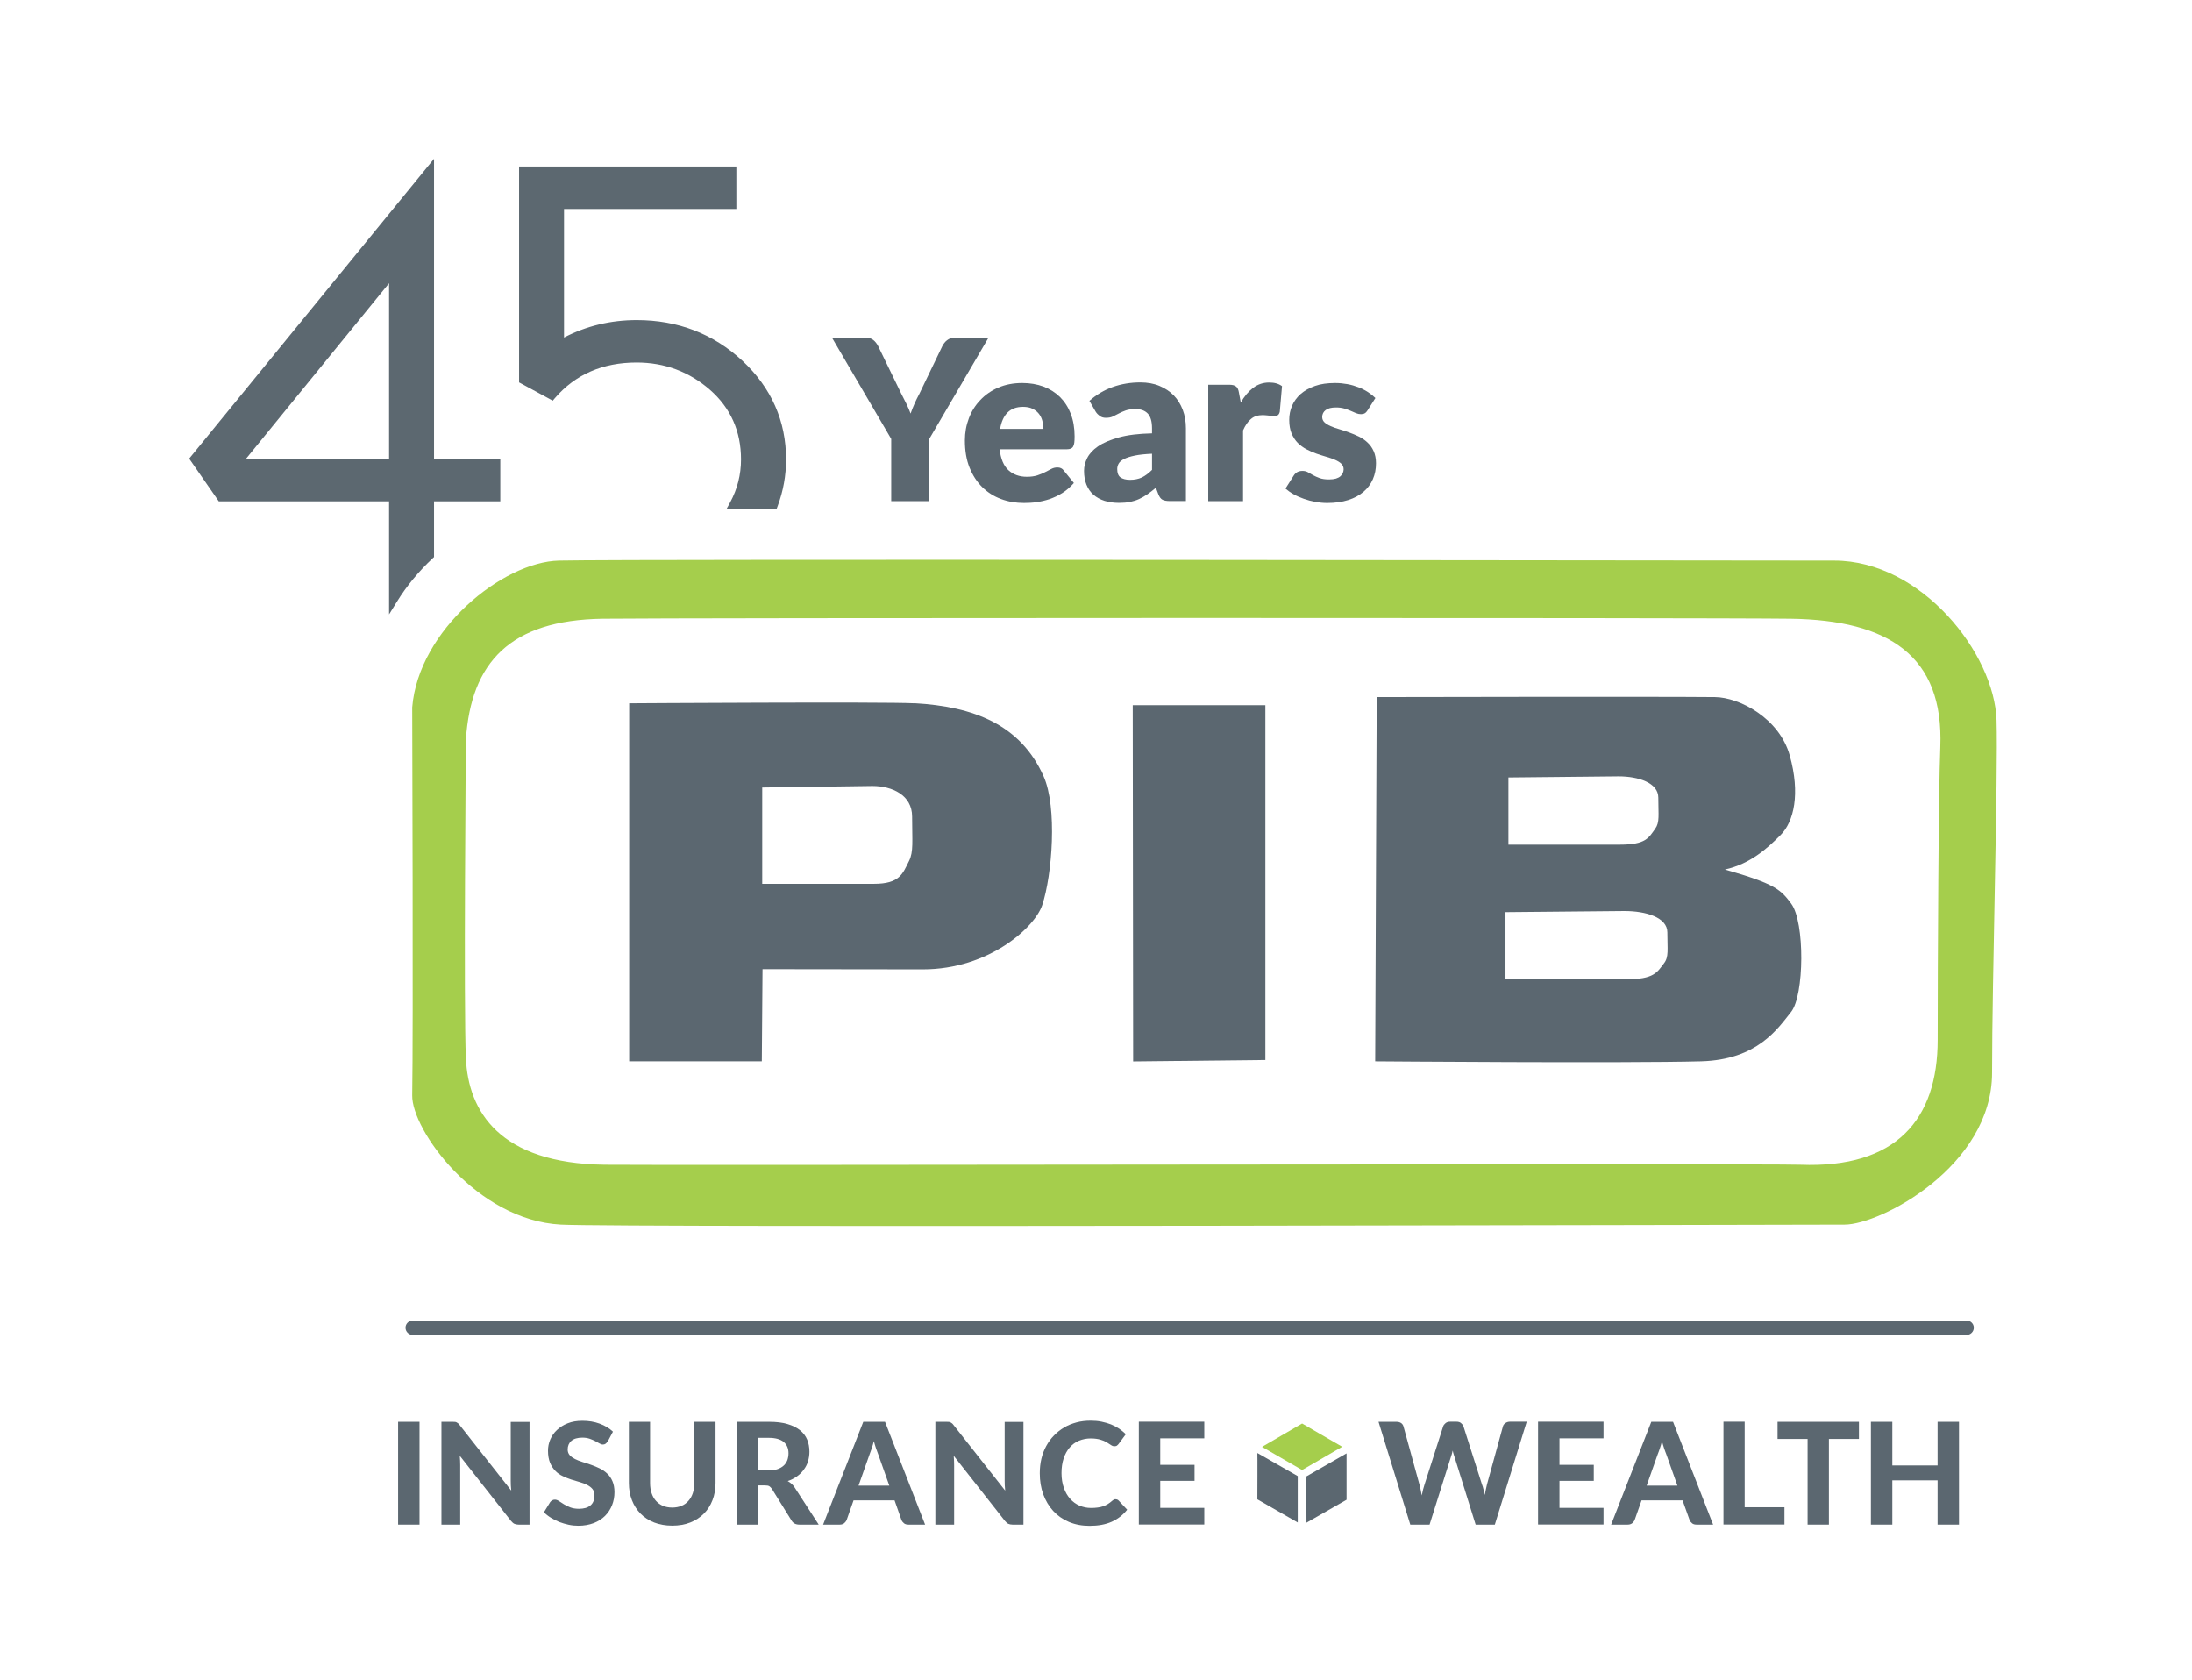 <?xml version="1.0" encoding="UTF-8"?><svg id="Layer_1" xmlns="http://www.w3.org/2000/svg" xmlns:xlink="http://www.w3.org/1999/xlink" viewBox="0 0 216 165.5"><defs><style>.cls-1{fill:none;}.cls-2{filter:url(#drop-shadow-1);}.cls-3{fill:#5b6770;}.cls-4{fill:#a5ce4c;}.cls-5{fill:#fff;}.cls-6{fill:#5c6870;}</style><filter id="drop-shadow-1" x="36.94" y="51.34" width="163.92" height="73.44" filterUnits="userSpaceOnUse"><feOffset dx="1.21" dy="1.21"/><feGaussianBlur result="blur" stdDeviation="1.21"/><feFlood flood-color="#231f20" flood-opacity="1"/><feComposite in2="blur" operator="in"/><feComposite in="SourceGraphic"/></filter></defs><polygon class="cls-1" points="38.76 45.64 38.76 26.73 23.35 45.64 38.76 45.64"/><path class="cls-1" d="M174.21,59.68c-7.54-.1-109.25-.1-117.01,0-7.62.1-10.93,2.97-11.41,9.88-.01,1.43-.22,26.65,0,31.25.27,5.6,4.06,8.38,11.59,8.48,2.34.03,25.28.01,49.58,0,17.81-.02,35.95-.03,49.07-.03,10.95,0,18.4.01,19.25.04,3.96.15,6.89-.67,8.74-2.46,1.74-1.67,2.62-4.28,2.62-7.76h0c0-7.75.08-24.52.26-28.95.13-3.24-.57-5.62-2.12-7.25-1.97-2.08-5.43-3.12-10.56-3.19Z"/><path class="cls-6" d="M42.36,54.71v-5.73h6.53v-3.34h-6.53v-28.81l-23.18,28.39,2.61,3.77h16.98v10.09c.99-1.61,2.22-3.08,3.59-4.36ZM38.76,45.64h-15.41l15.41-18.9v18.9Z"/><path class="cls-6" d="M38.34,60.55v-11.15h-16.78l-2.92-4.21,24.13-29.54v29.57h6.53v4.18h-6.53v5.49l-.13.12c-1.38,1.29-2.57,2.73-3.52,4.27l-.78,1.26ZM22,48.56h17.18v9.12c.8-1.12,1.72-2.18,2.75-3.16v-5.97h6.53v-2.51h-6.53v-28.05l-22.24,27.23,2.31,3.33ZM39.18,46.05h-16.71l16.71-20.5v20.5ZM24.23,45.22h14.11v-17.31l-14.11,17.31Z"/><path class="cls-6" d="M77.03,45.27c0-3.69-1.39-6.83-4.18-9.42-2.79-2.59-6.16-3.89-10.12-3.89-2.74,0-5.27.67-7.57,2.01v-13.8h16.98v-3.34h-20.57v20.61l2.81,1.52c2.09-2.43,4.88-3.65,8.36-3.65,2.87,0,5.38.93,7.51,2.8,2.13,1.86,3.2,4.26,3.2,7.17,0,1.58-.38,3.06-1.12,4.43,1.27,0,2.57,0,3.92,0,.52-1.38.79-2.85.79-4.42Z"/><path class="cls-6" d="M71.61,50.12l.34-.62c.71-1.31,1.07-2.73,1.07-4.23,0-2.78-1.03-5.08-3.06-6.86-2.05-1.79-4.48-2.69-7.23-2.69-3.34,0-6.04,1.18-8.04,3.5l-.22.26-3.32-1.8v-21.27h21.41v4.18h-16.98v12.67c2.19-1.14,4.6-1.72,7.16-1.72,4.05,0,7.55,1.35,10.41,4,2.86,2.67,4.31,5.94,4.31,9.73,0,1.59-.28,3.12-.82,4.57l-.1.27h-4.92ZM62.73,34.88c2.96,0,5.58.98,7.79,2.9,2.22,1.94,3.34,4.46,3.34,7.49,0,1.4-.29,2.75-.86,4.01h2.95c.44-1.27.67-2.62.67-4.01,0-3.55-1.36-6.61-4.05-9.12-2.69-2.51-6-3.78-9.84-3.78-2.66,0-5.13.66-7.36,1.95l-.63.36v-14.94h16.98v-2.51h-19.73v19.94l2.3,1.24c2.14-2.35,4.98-3.54,8.45-3.54Z"/><g class="cls-2"><path class="cls-5" d="M194.9,69.59c-.19-6.23-7.3-14.93-15.8-14.93s-116.91-.16-124.15,0c-5.48.12-13.66,6.47-14.29,13.72,0,0,.11,30.7,0,36.27-.06,3.2,6.23,11.67,14.48,12.09,5.66.29,121.5,0,124.96,0s14.35-5.44,14.35-14.21.6-27.8.44-32.94Z"/><path class="cls-5" d="M89,117.55c-20.86,0-32.21-.04-33.89-.13-8.71-.45-15.19-9.3-15.12-12.78.11-5.5,0-35.95,0-36.26.64-7.48,8.9-14.26,14.95-14.4,5.86-.13,78.63-.05,109.7-.01,7.54,0,12.83.01,14.46.01,8.47,0,16.27,8.72,16.48,15.59h0c.09,2.84-.05,9.74-.2,17.05-.12,5.88-.24,11.96-.24,15.91,0,9.04-11.16,14.88-15.03,14.88-.47,0-2.96,0-6.94.01-36.42.08-64.52.11-84.18.11ZM88.51,55.26c-17.45,0-31.14.02-33.54.07-4.95.11-13.02,6.02-13.63,13.1,0,.25.11,30.71,0,36.23-.06,3.01,6.02,11,13.84,11.4,3.24.16,42.94.17,117.99.01,3.98,0,6.47-.01,6.94-.01,3.41,0,13.68-5.47,13.68-13.53,0-3.96.12-10.05.24-15.94.15-7.29.28-14.18.2-16.98h0c-.17-5.62-6.74-14.28-15.13-14.28-1.63,0-6.92,0-14.46-.01-18.31-.02-51.1-.06-76.13-.06Z"/><path class="cls-4" d="M195.53,69.77c-.19-6.56-7.39-15.74-15.99-15.74s-118.34-.17-125.67,0c-5.54.13-13.83,6.82-14.46,14.46,0,0,.11,32.36,0,38.23-.07,3.38,6.31,12.3,14.65,12.74,5.73.31,122.99,0,126.5,0s14.53-5.73,14.53-14.97.6-29.31.44-34.73ZM189.73,101.25c0,7.84-4.08,12.68-13.53,12.31-3.26-.13-112.5.08-117.84,0-10.35-.14-13.41-5.24-13.66-10.47-.23-4.83,0-31.43,0-31.43.51-7.58,4.33-11.77,13.48-11.9,6.83-.09,109.06-.11,117.07,0,9.64.14,15.09,3.64,14.74,12.63-.18,4.45-.26,21.27-.26,28.87Z"/><polygon class="cls-3" points="110.41 68.28 110.45 103.38 123.48 103.24 123.48 68.28 110.41 68.28"/><path class="cls-3" d="M175.31,87.85c-1.03-1.37-1.51-1.95-6.55-3.38,2.48-.54,4.19-2.09,5.49-3.4,1.31-1.31,1.96-4.07.9-7.84-1.03-3.68-4.97-5.73-7.38-5.75-5.88-.06-33.32,0-33.32,0l-.15,35.89s24.59.2,32.1,0c5.58-.15,7.57-3.23,8.88-4.86,1.31-1.63,1.37-8.86.02-10.67ZM147.43,75.4l10.85-.11c1.96,0,3.92.63,3.92,2.1,0,1.7.15,2.42-.3,3.05-.64.89-.9,1.58-3.47,1.58h-11v-6.62ZM162.76,93.71c-.68.89-.97,1.58-3.74,1.58h-11.88v-6.62l11.72-.11c2.12,0,4.23.63,4.23,2.1,0,1.69.16,2.42-.33,3.05Z"/><path class="cls-3" d="M88.88,68.09c-2.94-.16-28.09,0-28.09,0v35.28h13.07l.07-9.08s11.07.02,15.8.02c6.53,0,11.04-4.16,11.76-6.33.98-2.94,1.51-9.64.13-12.71-2.27-5.07-6.86-6.86-12.74-7.19ZM88.37,83.62c-.64,1.27-.91,2.26-3.47,2.26h-11v-9.49l10.85-.15c1.96,0,3.92.9,3.92,3.01,0,2.43.15,3.46-.3,4.37Z"/></g><path class="cls-3" d="M91.56,43.25v6.13h-3.74v-6.13l-5.84-9.98h3.3c.32,0,.58.08.77.23s.34.34.47.58l2.28,4.69c.19.37.36.71.52,1.03.16.32.29.64.41.95.11-.32.24-.64.38-.96.14-.32.31-.66.5-1.02l2.26-4.69c.05-.1.11-.19.19-.29.07-.1.16-.18.26-.26.1-.08.21-.14.34-.19.13-.05.27-.07.43-.07h3.32l-5.84,9.98Z"/><path class="cls-3" d="M98.5,44.25c.11.96.4,1.65.87,2.08.47.43,1.08.65,1.82.65.4,0,.74-.05,1.03-.14.29-.1.54-.2.77-.32.22-.12.43-.22.62-.32.19-.1.39-.14.59-.14.27,0,.48.1.62.3l1,1.23c-.35.4-.74.74-1.14.99s-.83.45-1.26.6c-.43.14-.86.24-1.29.3-.43.06-.84.08-1.23.08-.8,0-1.56-.13-2.26-.39s-1.32-.65-1.85-1.17c-.53-.52-.94-1.16-1.25-1.92-.31-.77-.46-1.66-.46-2.68,0-.77.13-1.49.39-2.18.26-.69.64-1.29,1.13-1.8.49-.52,1.08-.93,1.78-1.23.7-.3,1.48-.45,2.36-.45.76,0,1.45.12,2.08.35.63.24,1.17.58,1.63,1.03.45.45.81,1,1.06,1.65s.38,1.39.38,2.22c0,.26-.01.47-.03.63-.02.16-.06.29-.12.39s-.14.16-.24.2c-.1.04-.23.06-.38.06h-6.61ZM102.82,42.26c0-.27-.04-.54-.11-.8-.07-.26-.18-.49-.34-.69-.16-.2-.37-.37-.62-.49-.26-.13-.57-.19-.94-.19-.65,0-1.16.19-1.53.56s-.61.91-.73,1.61h4.27Z"/><path class="cls-3" d="M107.35,39.5c.69-.61,1.46-1.07,2.31-1.37s1.75-.45,2.71-.45c.69,0,1.32.11,1.87.34s1.03.54,1.42.94.68.88.89,1.43.31,1.16.31,1.81v7.17h-1.57c-.32,0-.57-.04-.74-.13s-.3-.27-.41-.55l-.24-.63c-.29.24-.56.46-.83.64-.26.18-.54.34-.82.47s-.59.22-.91.29c-.32.06-.68.09-1.07.09-.52,0-1-.07-1.43-.2-.43-.14-.79-.34-1.09-.6-.3-.26-.53-.6-.69-.99s-.24-.85-.24-1.37c0-.41.1-.83.31-1.25.21-.42.56-.81,1.07-1.16s1.19-.64,2.06-.88c.86-.24,1.95-.37,3.26-.4v-.49c0-.67-.14-1.16-.41-1.45s-.67-.45-1.18-.45c-.4,0-.74.04-.99.13-.26.09-.49.19-.69.3s-.4.21-.59.3-.42.13-.69.13c-.24,0-.44-.06-.6-.18-.16-.12-.3-.26-.4-.42l-.62-1.07ZM113.52,44.71c-.69.03-1.25.09-1.69.18-.44.09-.79.2-1.05.33-.26.13-.44.28-.54.45-.1.17-.15.35-.15.55,0,.39.11.67.32.82s.53.24.94.24c.44,0,.83-.08,1.16-.23.33-.16.67-.41,1.01-.75v-1.59Z"/><path class="cls-3" d="M122.26,39.68c.35-.62.76-1.11,1.22-1.46.46-.35.99-.53,1.59-.53.52,0,.94.12,1.26.36l-.22,2.52c-.04.16-.1.27-.18.33s-.2.09-.35.09c-.06,0-.14,0-.23-.01s-.2-.02-.3-.03c-.1-.01-.21-.02-.31-.03-.11-.01-.2-.02-.29-.02-.5,0-.9.13-1.2.4-.3.26-.55.63-.76,1.11v6.97h-3.43v-11.47h2.03c.17,0,.31.01.43.04s.21.08.29.14c.08.06.14.15.18.25.04.1.08.23.1.38l.18.96Z"/><path class="cls-3" d="M134.77,40.42c-.09.14-.18.24-.28.3-.1.06-.23.09-.38.09-.16,0-.32-.03-.49-.1s-.34-.15-.53-.23c-.19-.08-.4-.16-.64-.23-.24-.07-.5-.1-.81-.1-.44,0-.77.08-1,.25-.23.17-.35.4-.35.69,0,.21.08.39.23.53.15.14.35.26.6.37.25.11.53.21.85.3.32.1.64.2.97.32.33.12.66.26.97.41.32.16.6.35.85.59.25.23.45.51.6.85.15.33.23.73.23,1.19,0,.57-.1,1.09-.31,1.57-.21.48-.51.89-.92,1.24s-.91.62-1.51.81c-.6.19-1.29.29-2.07.29-.39,0-.78-.04-1.17-.11-.39-.07-.77-.17-1.13-.3-.36-.13-.7-.27-1.01-.45-.31-.17-.57-.36-.8-.56l.8-1.26c.09-.15.2-.26.34-.35.14-.08.31-.13.53-.13.2,0,.38.04.54.13.16.09.33.18.51.29.18.1.4.2.65.29s.56.13.93.13c.26,0,.49-.03.67-.08.18-.06.33-.13.44-.23.11-.1.19-.2.24-.32s.08-.24.08-.36c0-.23-.08-.42-.23-.56-.16-.15-.36-.27-.61-.38-.25-.11-.54-.21-.86-.3-.32-.09-.65-.2-.98-.31-.33-.12-.66-.26-.98-.43-.32-.17-.61-.38-.86-.63-.25-.25-.45-.57-.61-.93-.15-.37-.23-.81-.23-1.34,0-.49.09-.95.28-1.39.19-.44.47-.82.85-1.16.38-.33.85-.59,1.41-.79s1.23-.29,1.99-.29c.41,0,.81.04,1.2.11.39.07.75.18,1.09.31.34.13.65.29.93.47.28.18.53.38.74.59l-.77,1.21Z"/><path class="cls-3" d="M193.79,131.54H40.67c-.39,0-.71-.32-.71-.71s.32-.71.71-.71h153.12c.39,0,.71.32.71.71s-.32.71-.71.71Z"/><path class="cls-3" d="M41.34,150.23h-2.11v-10.13h2.11v10.13Z"/><path class="cls-3" d="M52.18,140.1v10.13h-1.08c-.16,0-.3-.03-.41-.08s-.22-.15-.33-.28l-5.05-6.42c.01.16.02.32.03.48,0,.16.01.3.01.44v5.86h-1.85v-10.13h1.1c.09,0,.16,0,.23.01.06,0,.12.02.17.05.05.03.1.06.15.1.05.04.1.1.15.17l5.08,6.45c-.02-.18-.03-.35-.04-.51,0-.17-.01-.32-.01-.47v-5.79h1.85Z"/><path class="cls-3" d="M59.86,142.04c-.06.11-.13.19-.2.23-.07.05-.16.07-.26.07s-.21-.04-.33-.11c-.12-.07-.26-.15-.42-.23-.16-.08-.34-.16-.54-.23-.21-.07-.44-.11-.72-.11-.48,0-.85.11-1.09.32s-.36.5-.36.85c0,.22.07.41.2.56s.31.27.52.38c.22.11.46.2.74.29.28.08.56.18.85.28.29.1.57.22.84.35.27.13.52.3.74.51.22.2.39.45.52.75.13.3.2.66.2,1.08,0,.46-.08.89-.24,1.29-.16.4-.39.75-.69,1.05-.3.3-.68.54-1.12.71-.45.17-.95.26-1.51.26-.32,0-.64-.03-.96-.1s-.63-.16-.92-.27c-.3-.12-.57-.26-.83-.42-.26-.16-.49-.34-.68-.54l.61-.99c.05-.07.12-.14.2-.18.08-.05.17-.07.27-.07.13,0,.26.05.4.14.14.09.3.2.48.31s.39.21.63.31c.24.09.53.14.86.14.49,0,.87-.11,1.13-.33.27-.22.4-.56.4-1,0-.26-.07-.46-.2-.62-.13-.16-.31-.29-.52-.4-.21-.11-.46-.2-.73-.28s-.56-.16-.84-.25-.57-.21-.84-.34c-.28-.13-.52-.3-.73-.52s-.39-.48-.52-.8c-.13-.32-.2-.71-.2-1.18,0-.38.07-.74.22-1.1.15-.35.37-.67.66-.94.29-.27.64-.5,1.06-.66.42-.17.9-.25,1.45-.25.61,0,1.17.09,1.69.28.52.19.96.45,1.32.79l-.52.98Z"/><path class="cls-3" d="M66.25,148.55c.34,0,.64-.06.91-.17s.5-.28.68-.49c.19-.21.33-.46.43-.76.1-.3.15-.63.15-1v-6.03h2.09v6.03c0,.61-.1,1.18-.3,1.69-.2.52-.48.96-.85,1.33-.37.37-.81.66-1.34.87s-1.12.31-1.78.31-1.26-.11-1.78-.31c-.53-.21-.98-.5-1.34-.87s-.65-.81-.85-1.33c-.2-.51-.3-1.08-.3-1.69v-6.03h2.09v6.03c0,.37.05.71.15,1,.1.3.24.55.43.76.19.21.41.37.68.49.27.11.58.17.92.17Z"/><path class="cls-3" d="M80.66,150.23h-1.89c-.35,0-.61-.13-.77-.4l-1.93-3.11c-.08-.12-.17-.21-.26-.27s-.24-.08-.42-.08h-.71v3.86h-2.09v-10.13h3.18c.71,0,1.31.07,1.82.22s.91.35,1.24.61.56.57.71.93c.15.36.22.76.22,1.19,0,.33-.05.65-.14.95s-.23.57-.42.82c-.18.25-.4.47-.67.66s-.57.35-.91.46c.13.08.26.16.38.27.12.11.22.23.31.37l2.36,3.64ZM75.75,144.89c.34,0,.63-.04.88-.13.25-.09.45-.21.61-.36.16-.15.27-.33.35-.53.07-.21.11-.43.11-.67,0-.48-.16-.85-.48-1.12-.32-.26-.8-.4-1.46-.4h-1.09v3.21h1.08Z"/><path class="cls-3" d="M91.15,150.23h-1.63c-.18,0-.33-.04-.44-.13-.11-.09-.2-.2-.25-.33l-.68-1.93h-4.04l-.68,1.93c-.05.12-.13.22-.24.32-.12.09-.26.14-.44.14h-1.64l3.96-10.13h2.14l3.95,10.13ZM87.63,146.38l-1.1-3.1c-.06-.16-.13-.35-.21-.57s-.14-.46-.21-.71c-.07.26-.13.5-.21.72s-.14.41-.21.58l-1.09,3.09h3.01Z"/><path class="cls-3" d="M100.85,140.1v10.13h-1.08c-.16,0-.3-.03-.41-.08s-.22-.15-.33-.28l-5.05-6.42c.01.16.02.32.03.48,0,.16.01.3.01.44v5.86h-1.85v-10.13h1.1c.09,0,.16,0,.23.01.06,0,.12.02.17.05.05.03.1.06.15.1.05.04.1.1.15.17l5.08,6.45c-.02-.18-.03-.35-.04-.51,0-.17-.01-.32-.01-.47v-5.79h1.85Z"/><path class="cls-3" d="M109.95,147.74c.12,0,.21.04.29.13l.83.89c-.41.52-.92.92-1.53,1.19s-1.33.4-2.17.4c-.76,0-1.44-.13-2.05-.39-.61-.26-1.12-.62-1.54-1.08-.42-.46-.75-1.01-.98-1.64-.23-.63-.34-1.32-.34-2.07,0-.5.05-.98.16-1.44.11-.45.27-.87.48-1.25.21-.38.46-.73.76-1.03.3-.31.63-.57,1-.79.37-.22.78-.38,1.22-.5s.91-.17,1.41-.17c.37,0,.72.03,1.06.1s.64.16.93.27c.29.12.55.26.8.42.24.17.46.35.66.54l-.71.96c-.04.06-.1.11-.16.16-.06.05-.15.07-.26.07s-.23-.04-.34-.12c-.11-.08-.25-.17-.42-.27-.17-.1-.37-.19-.62-.26s-.56-.12-.95-.12c-.42,0-.81.08-1.17.23s-.66.38-.91.67-.45.65-.59,1.07c-.14.42-.21.91-.21,1.45s.08,1.03.23,1.45c.15.43.36.79.62,1.08.26.29.57.52.92.67.35.15.73.23,1.13.23.24,0,.45-.01.65-.04.19-.02.37-.06.54-.12.17-.06.32-.13.47-.22.15-.09.29-.2.44-.33.05-.04.1-.08.16-.11.06-.03.12-.04.18-.04Z"/><path class="cls-3" d="M114.33,141.74v2.6h3.38v1.58h-3.38v2.66h4.34v1.64h-6.45v-10.13h6.45v1.64h-4.34Z"/><path class="cls-3" d="M150.44,140.1l-3.14,10.13h-1.89l-2.07-6.63c-.03-.09-.06-.2-.1-.31s-.06-.23-.09-.36c-.03.12-.06.24-.09.36s-.06.21-.1.31l-2.09,6.63h-1.9l-3.13-10.13h1.76c.18,0,.33.04.46.12.12.08.2.2.24.34l1.57,5.71c.04.16.08.33.12.51.04.18.08.38.11.58.04-.21.09-.4.13-.59.05-.18.1-.35.15-.51l1.83-5.71c.04-.12.12-.22.24-.32.12-.1.27-.14.45-.14h.62c.18,0,.33.04.44.13.11.09.2.2.25.33l1.82,5.71c.06.15.11.31.15.49.05.18.09.36.13.56.04-.2.07-.38.11-.56.04-.17.07-.34.11-.49l1.57-5.71c.03-.12.11-.23.24-.32.13-.09.28-.14.45-.14h1.65Z"/><path class="cls-3" d="M153.67,141.74v2.6h3.38v1.58h-3.38v2.66h4.34v1.64h-6.45v-10.13h6.45v1.64h-4.34Z"/><path class="cls-3" d="M168.81,150.23h-1.63c-.18,0-.33-.04-.44-.13-.11-.09-.2-.2-.25-.33l-.69-1.93h-4.04l-.68,1.93c-.05.12-.13.22-.24.32-.12.09-.26.14-.44.14h-1.64l3.96-10.13h2.14l3.95,10.13ZM165.29,146.38l-1.1-3.1c-.07-.16-.13-.35-.21-.57s-.14-.46-.21-.71c-.06.26-.13.5-.21.72-.07.22-.14.41-.21.58l-1.09,3.09h3.01Z"/><path class="cls-3" d="M175.84,148.52v1.7h-6.01v-10.13h2.09v8.43h3.92Z"/><path class="cls-3" d="M183.18,141.79h-2.96v8.44h-2.1v-8.44h-2.96v-1.69h8.02v1.69Z"/><path class="cls-3" d="M193.04,140.1v10.13h-2.11v-4.36h-4.46v4.36h-2.11v-10.13h2.11v4.3h4.46v-4.3h2.11Z"/><polygon class="cls-4" points="124.36 142.57 128.31 140.27 132.26 142.56 128.31 144.85 124.36 142.57"/><path class="cls-3" d="M123.91,143.18l3.97,2.27v4.57l-3.98-2.28s.02-4.57,0-4.56Z"/><path class="cls-3" d="M128.73,145.48l3.96-2.27v4.57l-3.95,2.26s-.02-4.56,0-4.56Z"/></svg>